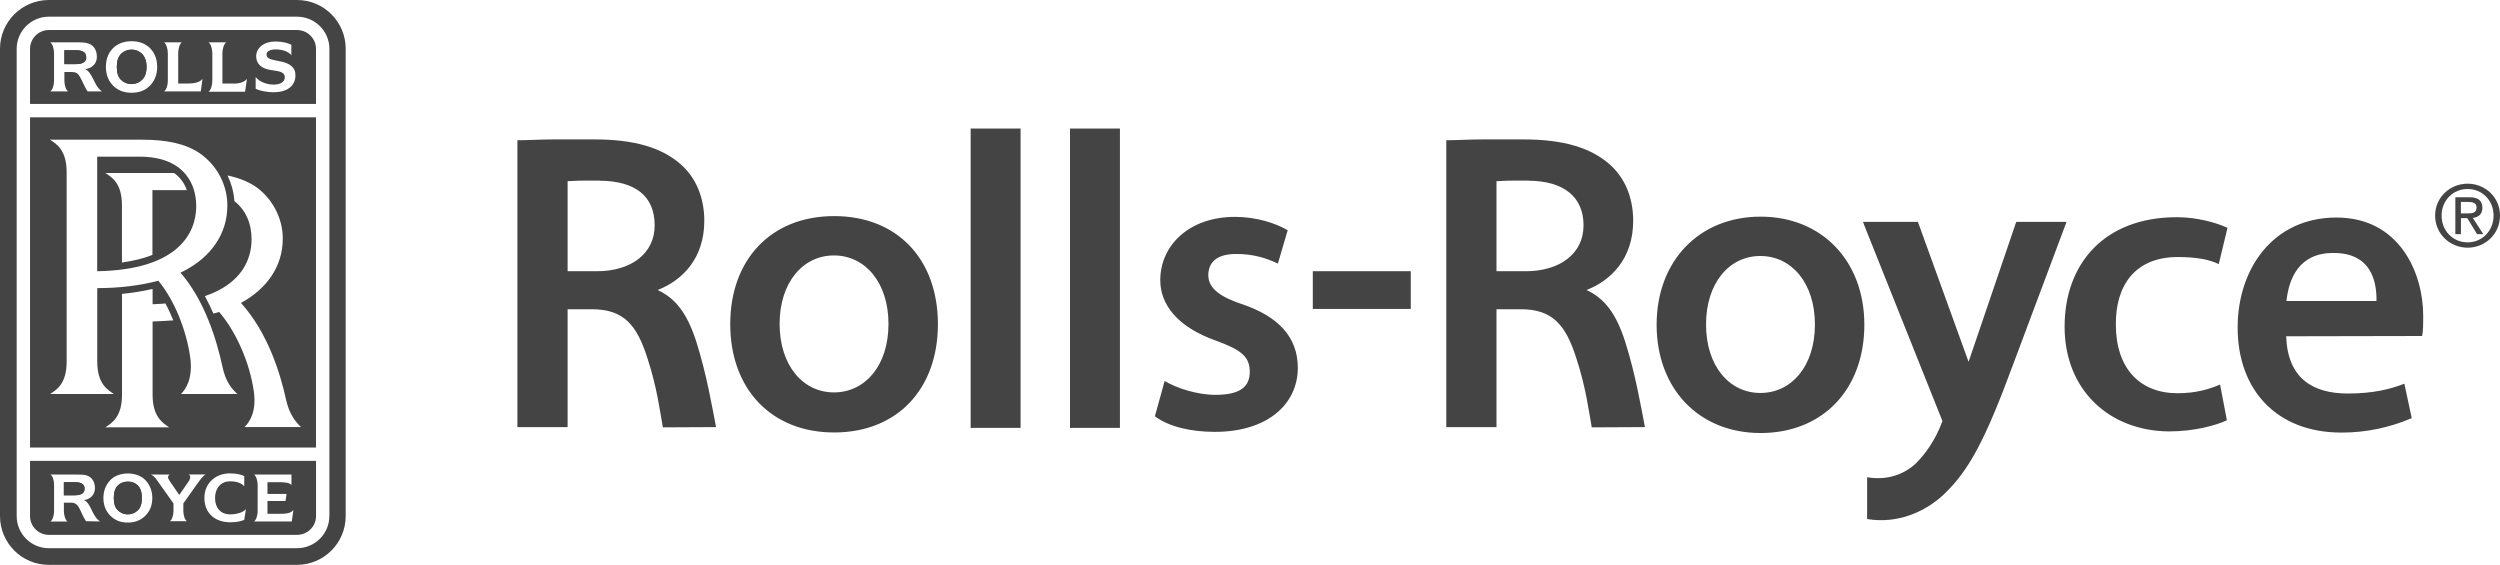 <?xml version="1.0" encoding="UTF-8"?>
<svg id="Layer_2" data-name="Layer 2" xmlns="http://www.w3.org/2000/svg" viewBox="0 0 451.19 101.94">
  <defs>
    <style>
      .cls-1 {
        fill: #444;
      }
    </style>
  </defs>
  <g id="Layer_1-2" data-name="Layer 1">
    <path class="cls-1" d="M175.62,77.22h8.57V23.2h-9.01v54.03h.45M193.55,77.22h8.57V23.2h-9.01v54.03h.44M336.96,93.67c5.56.93,10.54-1.33,13.84-4.43,4.63-4.38,7.58-10.09,12.51-23.44l9.45-25.22.2-.54h-9.06l-.1.24-8.52,25.02-9.06-25.02-.1-.24h-9.89l.19.54,14.14,35.41c-1.13,3.15-2.95,5.81-4.73,7.58-2.27,2.17-5.42,3.15-8.86,2.56v7.53"/>
    <path class="cls-1" d="M317.75,39.1c-11.13,0-18.77,8.03-18.77,19.5s7.54,19.55,18.77,19.55,18.72-7.88,18.72-19.55c0-11.47-7.63-19.5-18.72-19.5ZM317.7,70.92c-5.61,0-9.8-4.88-9.8-12.36s4.18-12.36,9.8-12.36,9.85,4.87,9.85,12.36-4.19,12.36-9.85,12.36M150.55,39c-11.43,0-18.76,7.88-18.76,19.5s7.34,19.55,18.76,19.55,18.72-7.88,18.72-19.55-7.29-19.5-18.72-19.5h0ZM150.5,70.82c-5.62,0-9.8-4.92-9.8-12.36s4.18-12.36,9.8-12.36,9.85,4.87,9.85,12.36-4.19,12.36-9.85,12.36M236.93,48.95h17.68v6.8h-17.68v-6.8ZM125.68,61.71c1.87,5.91,2.86,11.82,3.55,15.37l-9.6.05c-.54-3.05-1.08-7.29-2.76-12.41-1.92-6.11-4.33-8.91-10.05-8.91h-4.38v21.28h-9.06V25.31c1.92,0,4.18-.15,6.6-.15h7.29c7.34,0,12.16,1.53,15.51,4.43,2.81,2.41,4.33,6.06,4.33,10.24,0,6.85-3.99,10.78-8.42,12.51,3.25,1.52,5.32,4.18,6.99,9.36h0ZM108.2,32.6h-3c-1.28,0-2.12.1-2.76.1v16.25h5.27c6.21,0,10.44-3.2,10.44-8.27,0-5.27-3.45-8.02-9.95-8.07M293.32,61.71c1.87,5.91,2.86,11.82,3.55,15.37l-9.6.05c-.54-3.05-1.08-7.29-2.76-12.41-1.92-6.11-4.33-8.91-10.05-8.91h-4.38v21.28h-9.06V25.31c1.92,0,4.19-.15,6.6-.15h7.29c7.34,0,12.16,1.53,15.51,4.43,2.81,2.41,4.33,6.06,4.33,10.24,0,6.85-3.99,10.78-8.42,12.51,3.25,1.52,5.32,4.18,6.99,9.36ZM275.84,32.6h-3c-1.28,0-2.12.1-2.76.1v16.25h5.27c6.21,0,10.44-3.2,10.44-8.27s-3.45-8.02-9.95-8.07M210.19,68.75c2.07,1.28,5.86,2.51,9.16,2.51,4.43,0,6.2-1.43,6.2-4.14s-1.43-3.94-6.15-5.66c-6.95-2.46-10-6.55-10-10.89,0-6.25,5.17-11.43,13.49-11.43,3.94,0,7.39,1.18,9.51,2.41l-1.77,6.01c-2.02-.93-4.38-1.77-7.73-1.72-3.45.05-4.83,1.63-4.83,3.84,0,2.56,2.61,4.04,5.96,5.17,6.65,2.21,10.2,5.96,10.2,11.57-.05,6.65-5.61,11.52-14.97,11.52-4.23,0-8.27-.89-10.83-2.81l1.77-6.4M401.91,75.84c-1.87.89-5.76,2.02-10.49,2.02-10.78-.1-18.81-7.49-18.81-18.91s7.24-19.75,20.24-19.75c3.69,0,7.14.98,9.16,1.92l-1.58,6.55c-1.57-.79-3.89-1.28-7.39-1.28-7.63,0-11.23,5.03-11.18,12.17,0,7.98,4.38,12.41,11.13,12.41,3.45,0,5.86-.79,7.68-1.57l1.23,6.45M412.6,60.68c.25,7.63,4.83,10.34,11.13,10.34,4.48,0,7.54-.74,10.2-1.77l1.33,6.21c-4.01,1.73-8.33,2.62-12.7,2.61-11.72,0-18.72-7.73-18.72-18.96,0-10.54,6.35-19.85,17.83-19.85s15.66,10.14,15.66,17.68c0,1.63,0,2.86-.2,3.7l-24.52.05h0ZM428.9,54.32c.05-3.69-1.04-8.67-7.78-8.67-6.2,0-8.02,4.58-8.47,8.67h16.26"/>
    <g>
      <path class="cls-1" d="M5.42,80.77h51.61V21.18H5.42v59.59ZM30.53,77.12h-11.52c1.13-.74,3.01-1.82,3.01-5.86v-18.22c1.85-.18,3.7-.48,5.52-.89v2.76c.79-.05,1.57-.05,2.31-.15.54.99.99,2.02,1.43,3.06-1.25.09-2.49.15-3.74.2v13.25c0,4.04,1.92,5.12,3,5.86ZM46,33.59c3.25,2.21,5.07,5.96,5.03,9.51,0,4.97-2.86,9.01-7.54,11.57,4.78,5.32,7.04,12.46,8.13,17.43.59,2.71,1.77,4.09,2.71,4.98h0s0,0,0,0h-10.2c.89-.89,2.22-2.76,1.67-6.5-.74-5.17-3.2-10.73-6.25-14.28-.34.1-.69.2-1.04.29-.44-1.03-.98-2.12-1.53-3.15,6.55-2.22,8.42-6.55,8.42-10.25,0-2.91-1.08-5.32-3.1-6.89-.1-1.58-.54-3.15-1.23-4.63,1.92.4,3.55,1.04,4.92,1.92ZM9.01,25.21h16.6c4.38,0,7.83.69,10.39,2.42,3.25,2.22,5.07,5.91,5.03,9.5,0,5.12-3.01,9.31-7.93,11.82-.2.1-.35.15-.54.25,4.33,4.97,6.5,11.96,7.58,16.94.54,2.71,1.72,4.09,2.71,4.97h0s0,0,0,0h-10.19c.89-.88,2.17-2.81,1.68-6.55-.69-4.97-2.86-10.39-5.76-13.89-3.2.84-6.99,1.33-11.03,1.33v13.25c0,4.09,1.92,5.12,3,5.86h-11.52c1.13-.74,3-1.77,3-5.86V31.08c0-4.04-1.87-5.12-3-5.86Z"/>
      <path class="cls-1" d="M13.69,9.06h-2.07v2.51h2.07c1.13,0,1.87-.34,1.87-1.23,0-.94-.74-1.28-1.87-1.28Z"/>
      <path class="cls-1" d="M35.41,37.18c0-3.01-1.18-5.52-3.39-7.09-1.68-1.18-3.79-1.77-6.65-1.82h-7.83v20.68c14.38-.24,17.88-6.7,17.88-11.77ZM27.53,46c-1.58.64-3.45,1.08-5.52,1.38v-10.3c0-4.09-1.87-5.12-3.01-5.86h12.41c1.08.77,1.89,1.85,2.31,3.1h-6.21v11.67Z"/>
      <path class="cls-1" d="M23.74,8.96c-.79,0-1.43.3-1.87.74-.54.54-.79,1.33-.79,2.37s.24,1.87.79,2.36c.44.44,1.08.74,1.87.74s1.43-.3,1.87-.74c.54-.49.84-1.28.84-2.36s-.3-1.82-.84-2.37c-.45-.44-1.08-.74-1.87-.74Z"/>
      <path class="cls-1" d="M53.58,5.42H8.82c-1.88,0-3.39,1.52-3.4,3.4v9.94h51.61v-9.94c0-1.87-1.52-3.4-3.45-3.4ZM15.81,16.5c-.59-.84-.93-1.92-1.43-2.71-.3-.54-.69-.79-1.38-.79h-1.38v1.58c0,.74.25,1.68.69,1.92h-3.25c.45-.25.69-1.18.69-1.92v-4.97c0-.79-.24-1.68-.69-1.97h4.53c1.13,0,1.87,0,2.46.25.93.34,1.43,1.23,1.43,2.36s-.69,1.97-2.07,2.26c.64.3.98.94,1.42,1.77.4.84.79,1.68,1.58,2.22h-2.61ZM26.79,15.71c-.79.69-1.82,1.03-3.05,1.03s-2.26-.35-3.05-1.03c-.93-.79-1.58-1.97-1.58-3.64s.64-2.86,1.58-3.64c.79-.64,1.82-.99,3.05-.99s2.27.35,3.05.99c.94.79,1.58,2.02,1.58,3.64s-.64,2.85-1.58,3.64ZM36.25,16.5h-6.65c.44-.3.69-1.13.69-1.92v-4.97c0-.74-.25-1.68-.69-1.97h3.2c-.39.29-.64,1.23-.64,1.97v5.47h1.72c1.14,0,2.17-.2,2.66-.84l-.3,2.26ZM44.23,16.55h-6.6c.44-.29.69-1.18.69-1.97v-4.97c0-.74-.25-1.68-.69-1.97h3.2c-.44.29-.69,1.23-.69,1.97v5.47h1.77c1.13.05,2.17-.2,2.66-.84l-.34,2.31ZM49.44,16.65c-1.08,0-2.46-.2-3.3-.64v-2.12c.19.29.64.64.93.79.72.4,1.54.6,2.36.59,1.23,0,1.97-.54,1.97-1.33,0-.94-.94-1.08-2.36-1.28-1.82-.24-2.81-1.08-2.81-2.56.05-1.48,1.43-2.61,3.45-2.61,1.38,0,2.31.29,2.9.59v1.92c-.19-.35-.64-.59-1.08-.79-.59-.2-1.2-.3-1.82-.29-.99,0-1.58.39-1.58.88,0,.84.79.94,2.51,1.28,1.73.35,2.76,1.09,2.71,2.61-.05,1.77-1.43,2.95-3.89,2.95Z"/>
      <path class="cls-1" d="M53.6,0H8.82C3.95,0,0,3.94,0,8.8v84.33c0,4.86,3.93,8.81,8.79,8.81h44.79c4.87,0,8.81-3.94,8.81-8.81V8.82C62.4,3.95,58.46,0,53.6,0ZM59.44,93.13c0,3.21-2.61,5.81-5.86,5.81H8.82c-3.21,0-5.81-2.6-5.81-5.81V8.82c0-3.21,2.6-5.81,5.81-5.81h44.77c3.25,0,5.86,2.61,5.86,5.81v84.31Z"/>
      <path class="cls-1" d="M23.1,92.83c.67,0,1.31-.26,1.77-.74.49-.44.74-1.18.74-2.22s-.25-1.77-.74-2.26c-.44-.44-1.04-.69-1.77-.69-.79,0-1.38.25-1.82.69-.49.49-.74,1.23-.74,2.26s.25,1.77.74,2.22c.44.44,1.03.74,1.82.74Z"/>
      <path class="cls-1" d="M5.42,93.13c0,1.88,1.52,3.4,3.4,3.4h44.77c1.92,0,3.45-1.53,3.45-3.4v-9.95H5.42v9.95ZM45.85,85.64h6.75v1.87c-.44-.44-1.33-.49-2.41-.49h-1.92v2.12h3.45l-.2,1.28h-3.25v2.31h2.17c1.08,0,2.02-.05,2.51-.69l-.29,2.07h-6.8c.39-.29.64-1.13.64-1.87v-4.73c0-.69-.25-1.58-.64-1.87ZM41.57,85.44c1.28,0,2.07.25,2.51.49v1.83c-.54-.59-1.33-.89-2.56-.89-1.72,0-2.71,1.28-2.71,3.01s.98,2.95,2.71,2.95c1.23,0,2.36-.35,2.86-.94l-.3,1.93c-.44.19-1.23.44-2.51.44-2.76,0-4.68-1.63-4.68-4.39,0-1.48.59-2.61,1.48-3.35.79-.69,1.87-1.09,3.2-1.09ZM30.63,85.64c-.2.1-.25.25-.3.39-.05.25.15.54.34.84l1.68,2.46,1.67-2.41c.2-.3.3-.59.3-.79.05-.2-.05-.35-.25-.5h0s0,0,0,0h3.05c-.59.29-1.13,1.18-1.52,1.68l-2.51,3.55v1.38c0,.69.24,1.58.64,1.82h-3.06c.4-.24.64-1.13.64-1.82v-1.38l-2.76-3.89c-.45-.64-.74-1.08-1.33-1.33h3.4ZM20.19,86.38c.74-.59,1.72-.93,2.86-.93s2.17.34,2.91.93c.88.79,1.53,1.92,1.53,3.5s-.64,2.71-1.53,3.44c-.74.64-1.73.99-2.91.99s-2.12-.35-2.86-.99c-.89-.74-1.53-1.87-1.53-3.44s.64-2.71,1.53-3.5ZM9.11,85.64h4.29c1.08,0,1.82,0,2.36.2.89.34,1.38,1.18,1.38,2.31-.05,1.08-.69,1.87-1.97,2.12.59.24.94.89,1.33,1.68.4.83.74,1.57,1.53,2.16l-2.51-.05c-.54-.78-.89-1.82-1.33-2.56-.3-.49-.69-.78-1.38-.78h-1.28v1.53c0,.69.25,1.58.64,1.87h-3.05c.4-.29.64-1.18.64-1.87v-4.73c0-.79-.24-1.62-.64-1.87Z"/>
      <path class="cls-1" d="M15.27,88.2c0-.88-.69-1.18-1.77-1.18h-1.97v2.36h1.97c1.08,0,1.77-.35,1.77-1.19Z"/>
      <polygon class="cls-1" points="54.32 77.07 54.32 77.07 54.32 77.07 54.32 77.07"/>
      <polygon class="cls-1" points="42.85 71.11 42.85 71.11 42.85 71.11 42.85 71.11"/>
      <path class="cls-1" d="M25.61,14.43c-.45.44-1.08.74-1.87.74s-1.43-.3-1.87-.74c-.54-.49-.79-1.28-.79-2.36s.24-1.82.79-2.37c.44-.44,1.08-.74,1.87-.74s1.43.3,1.87.74c.54.54.84,1.33.84,2.37s-.3,1.87-.84,2.36Z"/>
      <path class="cls-1" d="M13.69,11.57h-2.07v-2.51h2.07c1.13,0,1.87.34,1.87,1.28s-.74,1.23-1.87,1.23Z"/>
      <polygon class="cls-1" points="34.08 85.64 34.08 85.64 34.08 85.64 34.08 85.64"/>
      <path class="cls-1" d="M11.52,87.02h1.97c1.08,0,1.77.3,1.77,1.18s-.69,1.19-1.77,1.19h-1.97v-2.36Z"/>
      <path class="cls-1" d="M21.27,87.61c.44-.44,1.03-.69,1.82-.69.74,0,1.33.25,1.77.69.49.5.74,1.23.74,2.26s-.25,1.77-.74,2.22c-.47.48-1.11.74-1.77.74-.79,0-1.38-.29-1.82-.74-.49-.44-.74-1.18-.74-2.22s.25-1.77.74-2.26Z"/>
    </g>
    <path class="cls-1" d="M440.65,38.91c0-2.74,2.06-4.8,4.7-4.8s4.68,2.06,4.68,4.8-2.06,4.83-4.68,4.83-4.7-2.05-4.7-4.83h0ZM445.35,44.7c3.15,0,5.84-2.45,5.84-5.79s-2.69-5.76-5.84-5.76-5.87,2.44-5.87,5.76,2.69,5.79,5.87,5.79ZM444.13,39.37h1.16l1.76,2.89h1.13l-1.9-2.93c.98-.12,1.73-.64,1.73-1.83,0-1.31-.78-1.9-2.35-1.9h-2.53v6.66h1.01v-2.89h0ZM444.13,38.51v-2.06h1.38c.7,0,1.45.15,1.45.98,0,1.02-.76,1.08-1.62,1.08h-1.21Z"/>
  </g>
</svg>